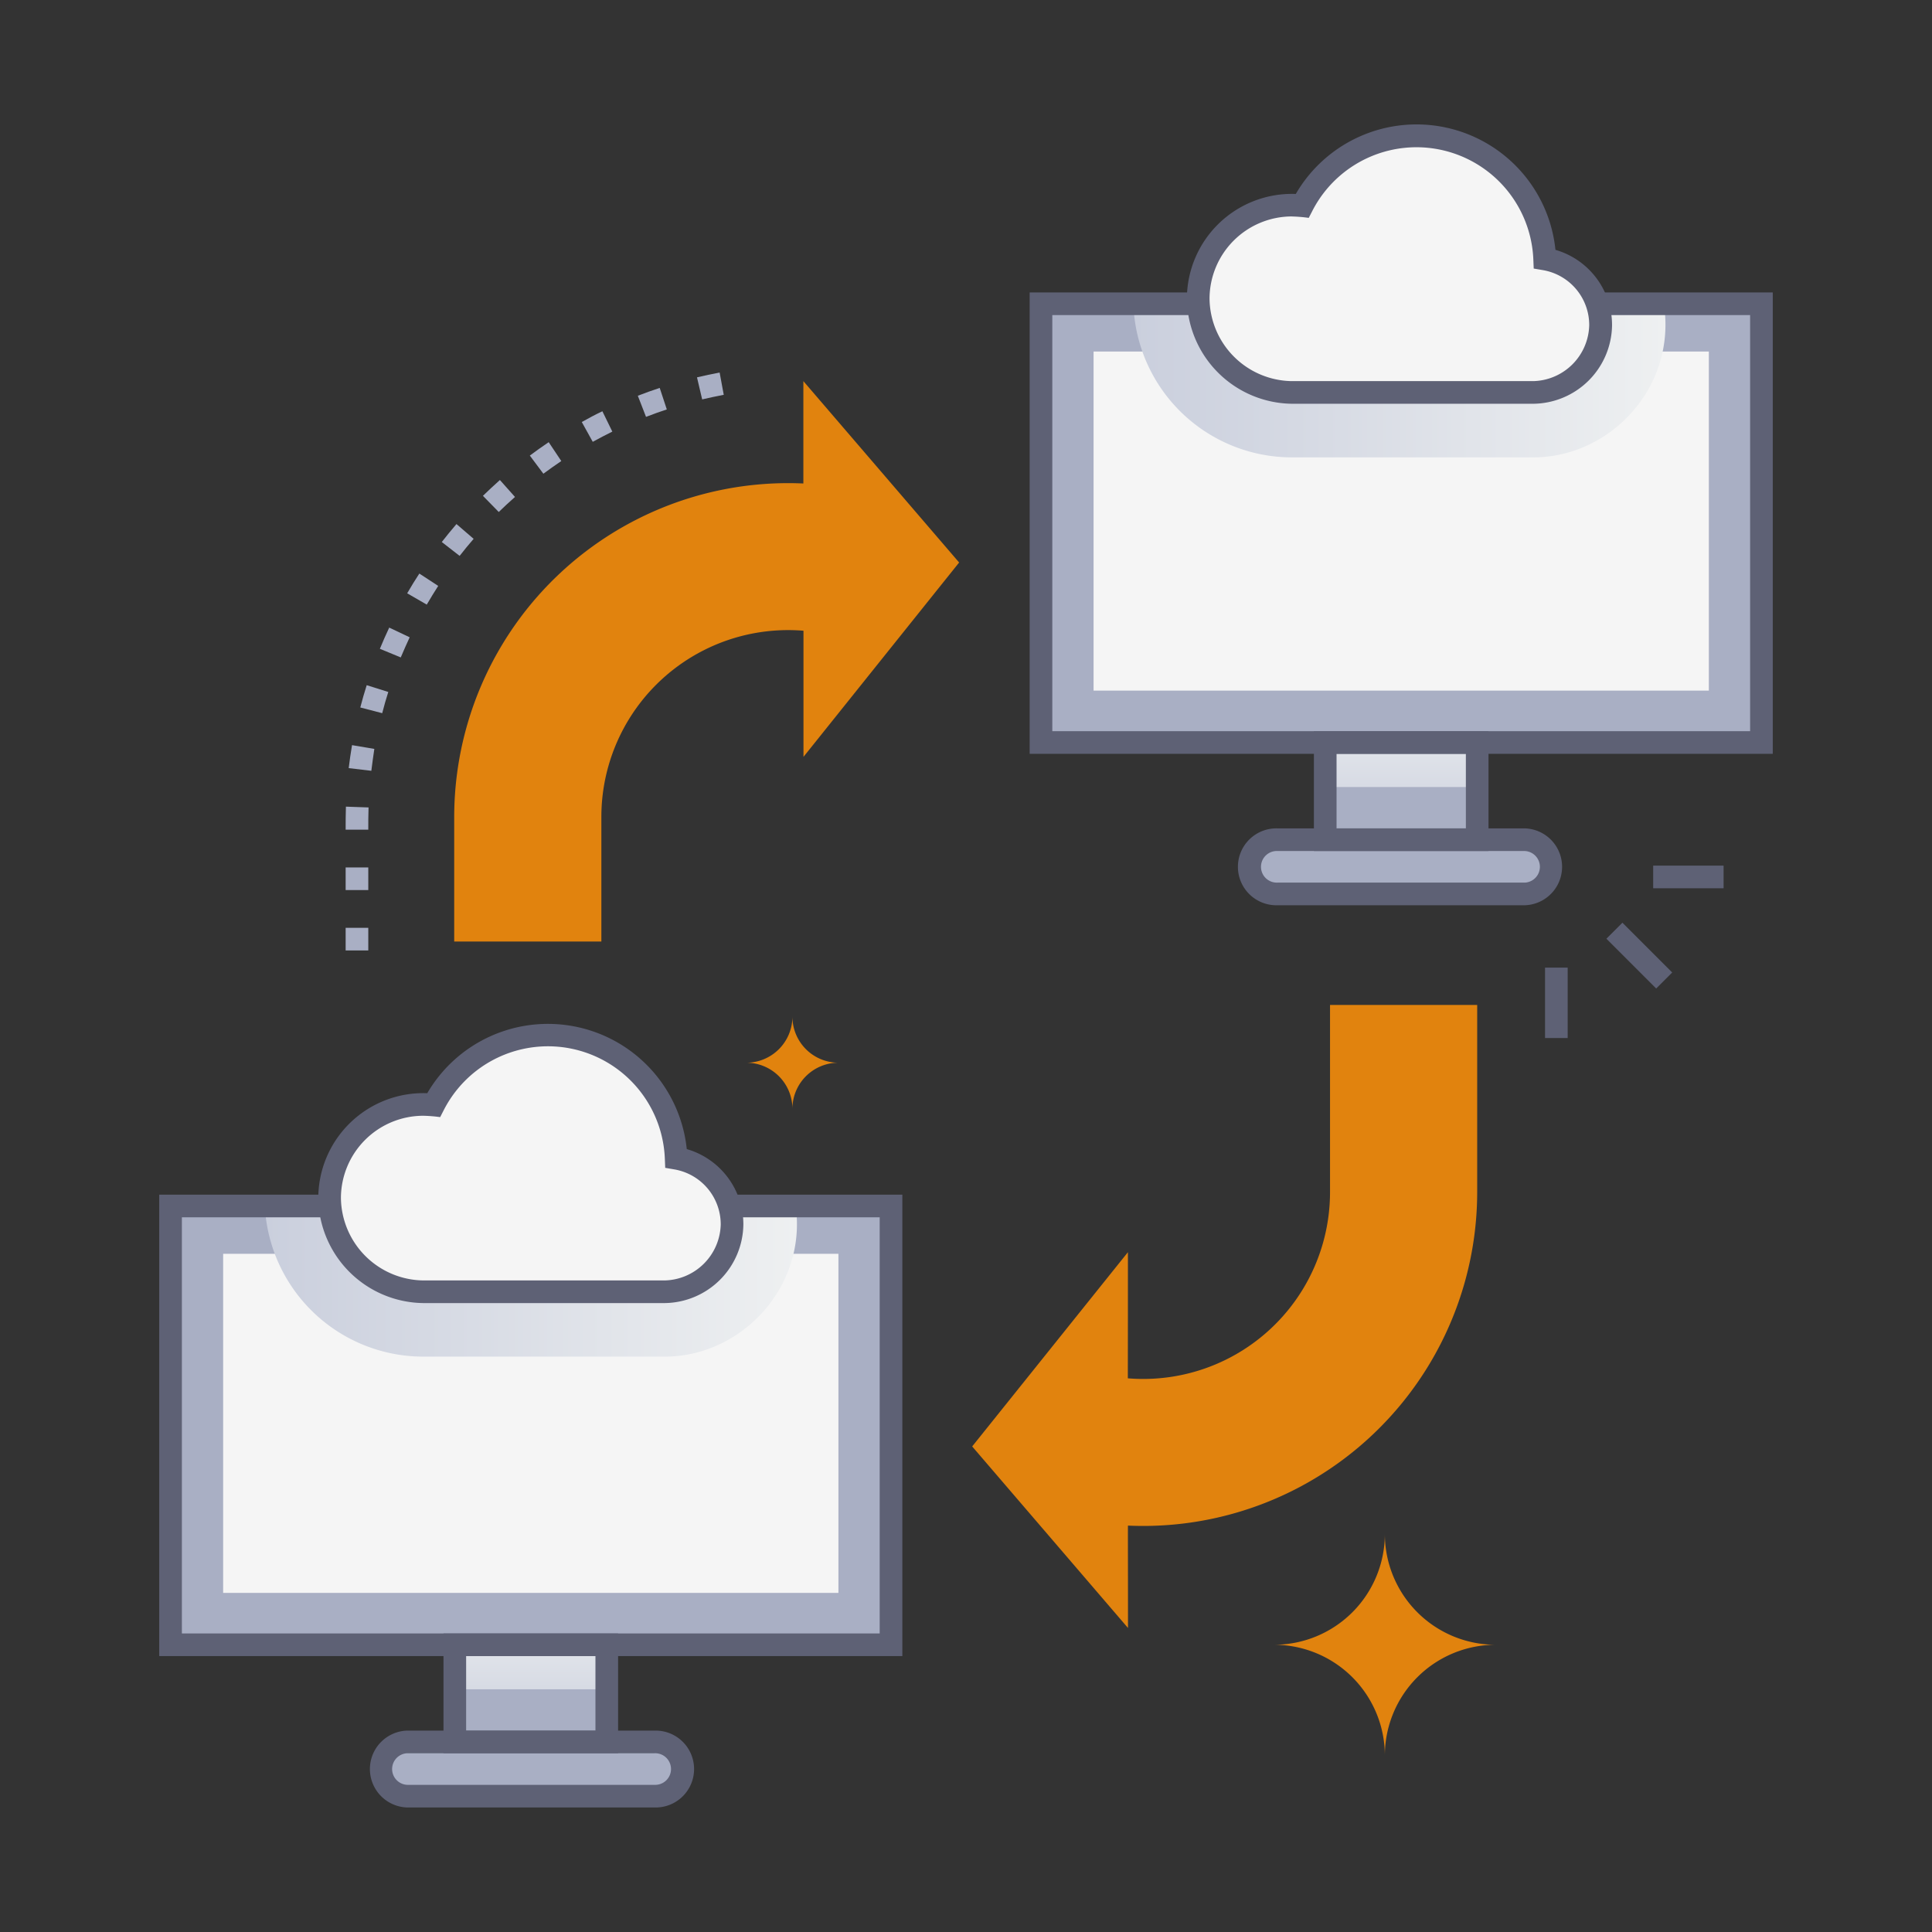 <svg xmlns="http://www.w3.org/2000/svg" xmlns:xlink="http://www.w3.org/1999/xlink" viewBox="0 0 512 512"><rect x="0" y="0" width="512" height="512" fill="#333333" stroke="none"/><defs><style>.cls-1{isolation:isolate;}.cls-2{fill:#a9afc4;}.cls-3{fill:#f5f5f5;}.cls-4,.cls-6,.cls-8,.cls-9{mix-blend-mode:multiply;}.cls-4{fill:url(#linear-gradient);}.cls-5{fill:#5e6175;}.cls-6{fill:url(#linear-gradient-2);}.cls-7{fill:#e1830e;}.cls-8{fill:url(#linear-gradient-3);}.cls-9{fill:url(#linear-gradient-4);}</style><linearGradient id="linear-gradient" x1="371.33" y1="221.27" x2="371.33" y2="184.76" gradientUnits="userSpaceOnUse"><stop offset="0" stop-color="#cacfdd"></stop><stop offset="1" stop-color="#eef0f1"></stop></linearGradient><linearGradient id="linear-gradient-2" x1="140.67" y1="460.38" x2="140.67" y2="423.86" xlink:href="#linear-gradient"></linearGradient><linearGradient id="linear-gradient-3" x1="300.35" y1="100.85" x2="441.37" y2="100.85" xlink:href="#linear-gradient"></linearGradient><linearGradient id="linear-gradient-4" x1="70.19" y1="339.56" x2="211.2" y2="339.56" xlink:href="#linear-gradient"></linearGradient></defs><title>Synchronization</title><g class="cls-1"><g id="Synchronization"><rect class="cls-2" x="275.87" y="80.5" width="190.93" height="116.27"></rect><rect class="cls-2" x="275.87" y="80.5" width="190.93" height="116.28"></rect><rect class="cls-3" x="289.81" y="93.16" width="163.05" height="89.86"></rect><rect class="cls-2" x="351.2" y="196.77" width="40.27" height="25.75"></rect><rect class="cls-4" x="351.2" y="196.77" width="40.27" height="11.8"></rect><path class="cls-2" d="M404.1,222.53H338.57a7.19,7.19,0,1,0,0,14.37H404.1a7.19,7.19,0,0,0,0-14.37Z"></path><path class="cls-5" d="M394.47,225.53H348.2V193.77h46.27Zm-40.27-6h34.27V199.77H354.2Z"></path><path class="cls-5" d="M404.1,239.9H338.57a10.19,10.19,0,1,1,0-20.37H404.1a10.19,10.19,0,0,1,0,20.37Zm-65.53-14.37a4.19,4.19,0,1,0,0,8.37H404.1a4.19,4.19,0,0,0,0-8.37Z"></path><rect class="cls-2" x="45.2" y="319.6" width="190.93" height="116.27"></rect><rect class="cls-2" x="45.2" y="319.61" width="190.93" height="116.27"></rect><rect class="cls-3" x="59.14" y="332.27" width="163.05" height="89.86"></rect><rect class="cls-2" x="120.53" y="435.88" width="40.27" height="25.75"></rect><rect class="cls-6" x="120.53" y="435.88" width="40.27" height="11.8"></rect><path class="cls-2" d="M173.43,461.63H107.9a7.19,7.19,0,0,0,0,14.37h65.53a7.19,7.19,0,1,0,0-14.37Z"></path><path class="cls-5" d="M163.8,464.63H117.53V432.88H163.8Zm-40.27-6H157.8V438.88H123.53Z"></path><path class="cls-5" d="M173.43,479H107.9a10.19,10.19,0,0,1,0-20.37h65.53a10.19,10.19,0,1,1,0,20.37ZM107.9,464.63a4.19,4.19,0,0,0,0,8.37h65.53a4.19,4.19,0,1,0,0-8.37Z"></path><path class="cls-7" d="M254.18,149.07,212.9,101c0,19.89,0,27.24,0,27.13a88.5,88.5,0,0,0-92.53,88.32v33.07h39V216.42a49.5,49.5,0,0,1,53.56-49.27c0-.1,0-.75,0,33.43Z"></path><path class="cls-7" d="M257.64,383.32l41.29,48.11c0-19.93-.05-27.24,0-27.13A88.51,88.51,0,0,0,391.47,316V266.32h-39V316a49.5,49.5,0,0,1-53.56,49.27c-.05.1,0,.75,0-33.43Z"></path><path class="cls-8" d="M406.36,121.21h-64a42.05,42.05,0,0,1-42-40.71H440.93C444.38,102.57,426.75,121.21,406.36,121.21Z"></path><path class="cls-9" d="M176.18,359.52h-64a42.06,42.06,0,0,1-42-39.91H210.86C213.86,340.91,196.59,359.52,176.18,359.52Z"></path><path class="cls-5" d="M239.13,438.88H42.2V316.6H239.13Zm-190.93-6H233.13V322.6H48.2Z"></path><path class="cls-3" d="M194,324.5a18.18,18.18,0,0,1-17.83,17.83h-64a25.08,25.08,0,0,1-24.82-24.82,24.82,24.82,0,0,1,27.58-24.67,34,34,0,0,1,64.27,14.1A17.83,17.83,0,0,1,194,324.5Z"></path><path class="cls-5" d="M176.17,345.33h-64a28.19,28.19,0,0,1-27.82-27.82,27.84,27.84,0,0,1,28.88-27.8A37,37,0,0,1,182,304.52a20.75,20.75,0,0,1,15,20A21.11,21.11,0,0,1,176.17,345.33Zm-64-49.64a21.85,21.85,0,0,0-21.82,21.82,22.12,22.12,0,0,0,21.82,21.82h64A15.22,15.22,0,0,0,191,324.5a14.78,14.78,0,0,0-12.32-14.6l-2.39-.41-.1-2.43a31,31,0,0,0-58.6-12.85l-.94,1.84A38.64,38.64,0,0,0,112.16,295.69Z"></path><path class="cls-5" d="M469.8,199.77H272.87V77.5H469.8Zm-190.93-6H463.8V83.5H278.87Z"></path><path class="cls-3" d="M424.18,86.19A18.16,18.16,0,0,1,406.36,104h-64a25.08,25.08,0,0,1-24.82-24.82,24.82,24.82,0,0,1,27.59-24.66,34,34,0,0,1,64.26,14.1A17.82,17.82,0,0,1,424.18,86.19Z"></path><path class="cls-5" d="M406.36,107h-64a28.19,28.19,0,0,1-27.82-27.82A27.84,27.84,0,0,1,343.4,51.4a37,37,0,0,1,68.81,14.81,20.75,20.75,0,0,1,15,20A21.09,21.09,0,0,1,406.36,107Zm-64-49.64a21.85,21.85,0,0,0-21.82,21.82A22.12,22.12,0,0,0,342.34,101h64a15.2,15.2,0,0,0,14.82-14.82,14.76,14.76,0,0,0-12.31-14.6l-2.4-.41-.1-2.43A31,31,0,0,0,347.78,55.9l-.95,1.84A37.87,37.87,0,0,0,342.34,57.37Z"></path><path class="cls-2" d="M97.6,251.88h-6v-6h6Zm0-16h-6v-6h6Zm0-16h-6c0-2.17,0-3.69.07-6.11l6,.21C97.59,216.31,97.6,217.8,97.6,219.88Zm.81-15.61-6-.71c.24-2,.54-4.07.88-6.09l5.91,1C98.92,200.4,98.64,202.34,98.41,204.27ZM101.29,189l-5.81-1.51c.52-2,1.09-4,1.7-5.91l5.72,1.8C102.32,185.19,101.78,187.08,101.29,189Zm4.93-14.77-5.55-2.29c.77-1.88,1.61-3.77,2.48-5.62l5.42,2.57C107.75,170.6,107,172.4,106.22,174.19Zm6.88-14-5.19-3c1-1.76,2.11-3.52,3.22-5.23l5,3.27C115.1,156.88,114.07,158.55,113.1,160.22Zm8.71-12.91-4.73-3.68c1.25-1.61,2.56-3.21,3.89-4.76l4.55,3.92C124.25,144.26,123,145.78,121.81,147.31Zm10.37-11.63-4.2-4.29c1.46-1.43,3-2.84,4.5-4.19l4,4.49C135,133,133.57,134.32,132.18,135.68ZM144,125.54l-3.59-4.81c1.63-1.22,3.32-2.41,5-3.55l3.34,5C147.17,123.25,145.57,124.38,144,125.54Zm13.08-8.46-2.9-5.24c1.79-1,3.63-2,5.46-2.85l2.63,5.39C160.55,115.23,158.81,116.14,157.1,117.08Zm14.12-6.61-2.17-5.59c1.9-.74,3.86-1.44,5.8-2.08l1.88,5.7C174.88,109.11,173,109.77,171.22,110.47Zm14.88-4.63L184.71,100c2-.47,4-.9,6-1.27l1.09,5.9C189.91,105,188,105.39,186.1,105.84Z"></path><path class="cls-7" d="M337.63,435.88A29.39,29.39,0,0,1,367,465.27a29.38,29.38,0,0,1,29.39-29.39A29.39,29.39,0,0,1,367,406.48,29.39,29.39,0,0,1,337.63,435.88Z"></path><path class="cls-7" d="M197.74,281.63A12.23,12.23,0,0,1,210,293.85a12.22,12.22,0,0,1,12.22-12.22A12.23,12.23,0,0,1,210,269.4,12.24,12.24,0,0,1,197.74,281.63Z"></path><rect class="cls-5" x="431.43" y="243.92" width="6" height="18.66" transform="translate(-51.83 381.36) rotate(-45)"></rect><rect class="cls-5" x="409.45" y="256.43" width="6" height="18.66"></rect><rect class="cls-5" x="438.11" y="229.4" width="18.66" height="6"></rect></g></g></svg>